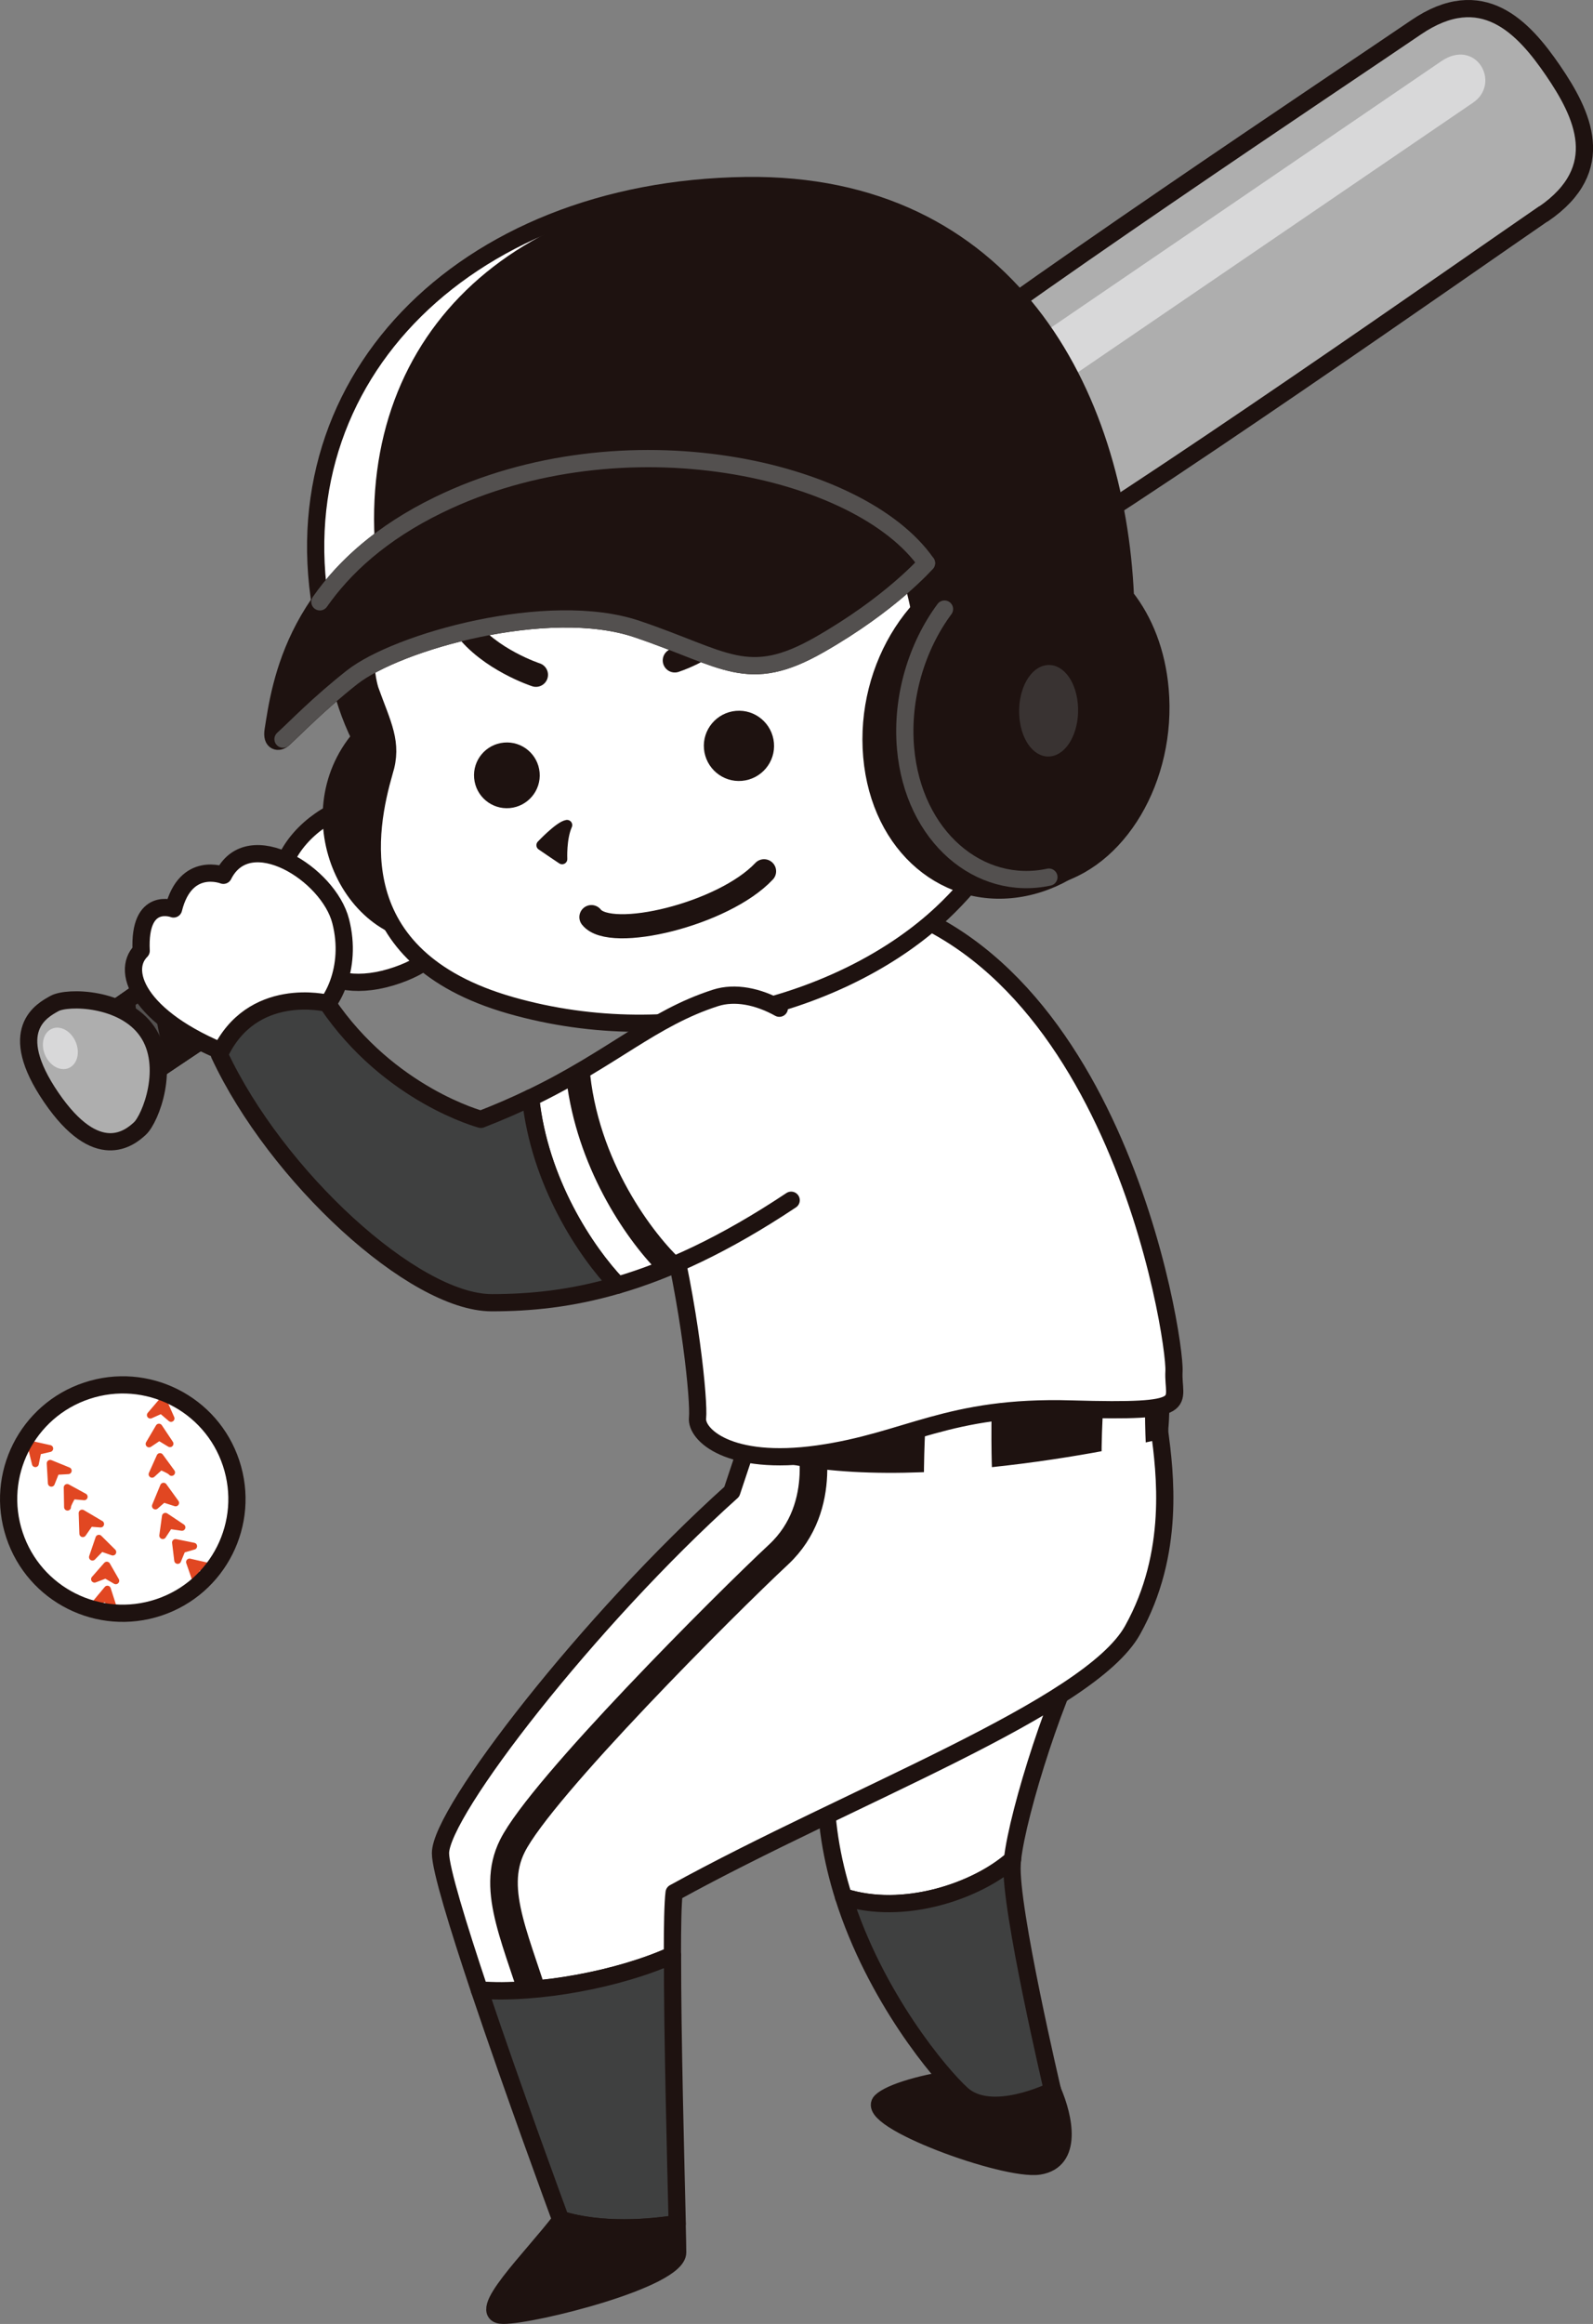 <?xml version="1.0" encoding="UTF-8"?>
<svg id="_レイヤー_2" data-name="レイヤー_2" xmlns="http://www.w3.org/2000/svg" viewBox="0 0 138.69 202.26">
  <rect x="0" y="0" width="138.69" height="202.26" fill="#808080" stroke="none"/>
  <defs>
    <style>
      .cls-1 {
        fill: #e14722;
        stroke: #e14722;
      }

      .cls-1, .cls-2, .cls-3, .cls-4, .cls-5, .cls-6, .cls-7, .cls-8, .cls-9, .cls-10, .cls-11, .cls-12, .cls-13, .cls-14, .cls-15 {
        stroke-linecap: round;
        stroke-linejoin: round;
      }

      .cls-1, .cls-3, .cls-12 {
        stroke-width: .6px;
      }

      .cls-2 {
        stroke-width: .9px;
      }

      .cls-2, .cls-4, .cls-5, .cls-6, .cls-7, .cls-8, .cls-9, .cls-15 {
        stroke: #1e1210;
      }

      .cls-2, .cls-5, .cls-16 {
        fill: #1e1210;
      }

      .cls-3 {
        fill: #393332;
        stroke: #393332;
      }

      .cls-4 {
        fill: #aeaeae;
      }

      .cls-4, .cls-5, .cls-7, .cls-9, .cls-14, .cls-15 {
        stroke-width: 1.5px;
      }

      .cls-17 {
        fill: #53504f;
      }

      .cls-6 {
        stroke-width: 2.1px;
      }

      .cls-6, .cls-7, .cls-8, .cls-13, .cls-14 {
        fill: none;
      }

      .cls-18, .cls-9, .cls-10, .cls-11 {
        fill: #fff;
      }

      .cls-8 {
        stroke-width: 2.4px;
      }

      .cls-10 {
        stroke-width: .58px;
      }

      .cls-10, .cls-11 {
        stroke: #fff;
      }

      .cls-11 {
        stroke-width: .53px;
      }

      .cls-12 {
        fill: #d8d8d9;
        stroke: #d8d8d9;
      }

      .cls-13 {
        stroke: #000;
        stroke-width: 1.28px;
      }

      .cls-14 {
        stroke: #53504f;
      }

      .cls-15 {
        fill: #3f4040;
      }
    </style>
  </defs>
  <g id="_イラスト" data-name="イラスト">
    <g>
      <g>
        <path class="cls-18" d="M20.12,127.34c1.73,5.21-1.09,10.83-6.3,12.56-5.21,1.73-10.83-1.09-12.56-6.3-1.73-5.21,1.09-10.83,6.3-12.56,5.21-1.73,10.83,1.09,12.56,6.3Z"/>
        <g>
          <polygon class="cls-1" points="8.4 139.45 9.35 138.31 9.82 139.77 9.19 139.09 8.4 139.45"/>
          <polygon class="cls-1" points="8.23 137.44 9.2 137.07 10.08 137.58 9.3 136.22 8.23 137.44"/>
          <polygon class="cls-1" points="8.05 135.52 8.82 134.73 9.82 135.08 8.61 133.88 8.05 135.52"/>
          <polygon class="cls-1" points="4.47 129.09 4.88 128.06 5.94 128 4.37 127.36 4.47 129.09"/>
          <polygon class="cls-1" points="3.08 127.39 3.3 126.31 4.33 126.07 2.67 125.7 3.08 127.39"/>
          <polygon class="cls-1" points="7.21 133.48 7.84 132.57 8.76 132.64 7.15 131.69 7.21 133.48"/>
          <path class="cls-1" d="M5.88,131.17c-.05-.16.44-.99.44-.99l1.01.09-1.48-.81.03,1.71Z"/>
        </g>
        <g>
          <polygon class="cls-1" points="17.95 136.28 16.5 135.95 17 137.39 17.09 136.47 17.95 136.28"/>
          <polygon class="cls-1" points="16.86 134.57 15.86 134.86 15.47 135.81 15.28 134.25 16.86 134.57"/>
          <polygon class="cls-1" points="15.84 132.93 14.75 132.77 14.17 133.65 14.4 131.97 15.84 132.93"/>
          <polygon class="cls-1" points="14.8 125.65 13.86 125.08 12.98 125.67 13.84 124.21 14.8 125.65"/>
          <polygon class="cls-1" points="14.89 123.45 14.05 122.73 13.09 123.16 14.19 121.87 14.89 123.45"/>
          <polygon class="cls-1" points="15.29 130.8 14.23 130.46 13.53 131.07 14.24 129.35 15.29 130.8"/>
          <path class="cls-1" d="M14.94,128.15c-.06-.15-.95-.52-.95-.52l-.75.68.69-1.54,1.01,1.38Z"/>
        </g>
        <path class="cls-7" d="M20.12,127.34c1.73,5.21-1.09,10.83-6.3,12.56-5.21,1.73-10.83-1.09-12.56-6.3-1.73-5.21,1.09-10.83,6.3-12.56,5.21-1.73,10.83,1.09,12.56,6.3Z"/>
      </g>
      <g>
        <g>
          <g>
            <path class="cls-4" d="M134.37,18.63c5.77-3.95,3.42-8.71.84-12.49-2.58-3.77-6.17-7.69-11.94-3.75-5.78,3.95-36.77,24.54-46.39,32.35-14.73,11.94-17.27,17.55-34.31,29.94-17.04,12.4-33.52,23.78-33.52,23.78,0,0-1.62,1.18.17,3.8,1.79,2.62,3.48,1.53,3.48,1.53,0,0,16.59-11.23,34.33-22.6,17.74-11.37,23.89-11.71,40.36-21.1,10.76-6.13,41.21-27.53,46.98-31.48Z"/>
            <path class="cls-12" d="M63.45,52.44c4.8-3.61,12.31-12.83,25.2-21.62,12.89-8.79,37.01-25.25,37.01-25.25,2.69-1.83,4.57,1.65,2.43,3.11-4.96,3.38-43.66,29.78-43.66,29.78-11.4,7.78-26.04,18.79-20.98,13.97Z"/>
          </g>
          <g>
            <path class="cls-5" d="M42.34,64.65c-.92.7-1.88,1.42-2.9,2.17-15.51,11.35-30.53,21.74-30.53,21.74,0,0-1.47,1.08.31,3.7,1.79,2.62,3.34,1.63,3.34,1.63,0,0,15.13-10.23,31.34-20.56,1.06-.68,2.07-1.31,3.05-1.9-.82-.61-1.73-1.58-2.73-3.05-1.04-1.52-1.61-2.75-1.87-3.75Z"/>
            <g>
              <path class="cls-17" d="M41.13,75.81c.47-.3.94-.6,1.41-.91-.43-1.11-.87-2.5-1.16-3.94-.47-2.25-.56-4.64.08-6.41-.67.51-1.37,1.03-2.1,1.57-.16,1.66.03,3.42.36,5.07.36,1.74.88,3.36,1.4,4.63Z"/>
              <path class="cls-17" d="M34.16,80.32c.47-.31.94-.61,1.42-.92-.4-1.07-.81-2.37-1.08-3.73-.42-2.06-.54-4.23-.07-5.94-.66.48-1.31.95-1.96,1.42-.11,1.56.07,3.2.38,4.74.34,1.65.83,3.19,1.32,4.43Z"/>
              <path class="cls-17" d="M27.45,74.75c-.64.46-1.28.91-1.9,1.36-.07,1.49.1,3.03.39,4.48.33,1.59.79,3.06,1.26,4.28.46-.31.94-.62,1.41-.93-.38-1.04-.76-2.28-1.02-3.57-.4-1.93-.52-3.96-.15-5.62Z"/>
              <path class="cls-17" d="M20.5,79.69c-.64.45-1.25.89-1.85,1.31-.05,1.43.12,2.9.4,4.29.32,1.54.76,2.97,1.22,4.16.45-.3.93-.62,1.41-.94-.37-1.02-.72-2.21-.97-3.44-.38-1.84-.51-3.77-.2-5.38Z"/>
              <path class="cls-17" d="M13.58,84.57c-.67.47-1.28.9-1.83,1.28-.03,1.38.14,2.8.41,4.14.31,1.51.74,2.91,1.19,4.09.32-.21.79-.53,1.41-.95-.36-1-.7-2.16-.94-3.36-.37-1.77-.5-3.63-.24-5.21Z"/>
            </g>
            <path class="cls-7" d="M42.34,64.65c-.92.7-1.88,1.42-2.9,2.17-15.51,11.35-30.53,21.74-30.53,21.74,0,0-1.47,1.08.31,3.7,1.79,2.62,3.34,1.63,3.34,1.63,0,0,15.13-10.23,31.34-20.56,1.06-.68,2.07-1.31,3.05-1.9-.82-.61-1.73-1.58-2.73-3.05-1.04-1.52-1.61-2.75-1.87-3.75Z"/>
            <path class="cls-4" d="M12.18,98.22c-.9.84-3.73,3.13-7.72-2.71-4.02-5.89-.8-7.57.28-8.17,1.13-.63,6.04-.55,8.09,2.45,2.06,3,.28,7.57-.65,8.43Z"/>
            <path class="cls-12" d="M5.87,92.68c-.58.25-1.33-.19-1.67-.98-.34-.79-.14-1.64.44-1.89.58-.25,1.33.19,1.67.98.34.79.14,1.64-.44,1.89Z"/>
          </g>
        </g>
        <g>
          <path class="cls-5" d="M91.64,181.95c1.02,2.35,1.8,6.1-1.17,6.57-2.97.47-15.34-4.07-13.77-5.63s12.05-3.6,14.95-.94Z"/>
          <g>
            <path class="cls-9" d="M88.15,161.84c.44-4.12,4.04-15.48,6.54-19.34-11.74,2.35-22.77,12.21-22.77,12.21-.13,3.63.5,7.14,1.52,10.38,5.17,1.67,11.54-.46,14.71-3.25Z"/>
            <path class="cls-15" d="M88.12,162.22c0-.12.02-.25.03-.38-3.17,2.79-9.54,4.92-14.71,3.25,2.75,8.71,8.41,15.46,10.3,17.17,2.58,2.35,7.9-.31,7.9-.31,0,0-3.76-15.97-3.52-19.72Z"/>
          </g>
        </g>
        <g>
          <path class="cls-9" d="M100.96,124.5c-.47-3.6-35.84,1.1-35.84,1.1l-1.41,4.23c-12.37,11.11-25.36,27.86-25.36,31.46,0,1.37,1.52,6.31,3.39,11.91,5.04.38,12.19-.95,16.8-3.05,0-2.55.04-4.53.15-5.42,15.34-8.45,36.16-16.12,39.91-22.85,3.76-6.73,2.82-13.77,2.35-17.37Z"/>
          <path class="cls-8" d="M47.11,175.84c-2.03-6.89-4.48-11.23-2.5-15.18,2.5-5.01,18.63-21.13,23.17-25.36,4.54-4.23,2.66-10.64,2.66-10.64"/>
          <path class="cls-15" d="M41.74,173.2c2.95,8.78,6.78,19.18,7.07,19.97,3.62,1.12,7.88.71,10.15.36-.12-5.13-.42-16.4-.41-23.37-4.62,2.1-11.76,3.43-16.8,3.05Z"/>
          <path class="cls-5" d="M48.81,193.16s.02.05.02.05c-2.5,3.29-7.67,8.3-5.01,8.3s15.18-3.13,15.18-5.48c0-.36-.02-1.25-.05-2.51-2.27.36-6.52.76-10.15-.36Z"/>
        </g>
        <path class="cls-5" d="M65.11,125.6c11.9,4.7,35.84-1.1,35.84-1.1,0,0,.31-2.66-.16-4.38-.47-1.72-35.69,5.48-35.69,5.48Z"/>
        <path class="cls-11" d="M86.07,122.54c-.07,4.24.07,6.36.07,6.36l-5.44.18c0-3.68.21-6.08.21-6.08l5.16-.46Z"/>
        <path class="cls-10" d="M99.42,120.04c-.09,4.24.09,6.36.09,6.36l-3.32.81c0-3.68.26-6.08.26-6.08l2.97-1.08Z"/>
        <path class="cls-9" d="M57.91,105.25c2.19,8.45,2.97,16.75,2.82,18.16-.16,1.41,2.66,4.23,10.49,3.13,7.83-1.1,11.27-4.23,22.07-3.91,10.8.31,8.77-.47,8.92-3.29.16-2.82-5.32-38.82-29.74-41.63,0,0-14.56,8.77-14.56,27.55Z"/>
        <path class="cls-9" d="M24.38,76.84c.35-5.63,9.98-10.33,13.38-4.46,3.4,5.87,2.58,10.8-3.76,12.68-6.34,1.88-9.98-2.58-9.63-8.22Z"/>
        <path class="cls-9" d="M20.62,92.02c-8.33-3.05-10.21-7.4-8.33-9.27-.23-4.81,2.82-3.64,2.82-3.64,1.06-4.23,4.34-2.93,4.34-2.93,2.23-4.46,9.16-.12,10.21,3.99,1.06,4.11-.82,7.51-2.35,8.33-1.53.82-6.69,3.52-6.69,3.52Z"/>
        <g>
          <path class="cls-5" d="M38.63,81.27c-8.06.84-13.09-10.26-7.26-17.07-1.9-3.77-2.23-7.54-2.23-7.54l6.97-1.27,2.53,25.88Z"/>
          <g>
            <g>
              <path class="cls-13" d="M90.72,35.36c-9.35-16.21-28.58-17.68-45.1-10.01-16.52,7.67-16.19,21.47-14.91,28.96.29,1.68.64,3.07,1.01,4.25.33-9.77,54.11,9.47,54.92,15.52,6.68-9.31,12.19-24.66,4.08-38.73Z"/>
              <path class="cls-9" d="M33.38,43.5s-1.05,4.17-1.51,11.93c-.06.99-.14,3,.35,4.62,1.09,3.04,2.03,4.61,1.24,7.11-1.43,4.98-3.69,16.14,11,20.34,14.49,4.14,29.48-.46,37.54-8.02,1.51-1.41,3.11-3.24,4.65-5.38-.81-6.05-2.99-20.12-7.21-33.88-13.56-5.54-32.21-3.66-46.05,3.28Z"/>
            </g>
            <g>
              <path class="cls-6" d="M40.49,54.55c2.12,2.86,6.17,4.18,6.17,4.18"/>
              <path class="cls-6" d="M58.75,57.48c4.2-1.45,6.38-4.59,7.51-6.36"/>
              <path class="cls-16" d="M61.29,65.18c.15,1.68,1.63,2.93,3.31,2.78,1.68-.15,2.93-1.63,2.78-3.31-.15-1.68-1.63-2.93-3.31-2.78-1.68.15-2.93,1.63-2.78,3.31Z"/>
              <path class="cls-16" d="M41.28,67.73c.14,1.58,1.53,2.74,3.1,2.6,1.57-.14,2.74-1.53,2.6-3.1-.14-1.58-1.53-2.74-3.1-2.6-1.58.14-2.74,1.53-2.6,3.1Z"/>
              <path class="cls-2" d="M49.37,71.81c-.52,1.17-.43,2.96-.43,2.96,0,0-1.32-.88-1.79-1.21,0,0,1.54-1.63,2.21-1.75Z"/>
              <path class="cls-6" d="M51.49,79.82c1.64,2.11,11.5-.23,15.03-3.99"/>
            </g>
          </g>
          <g>
            <path class="cls-5" d="M100.11,60.86c.69,7.89-4.2,15-10.89,16.38-6.68,1.37-12.63-3.52-13.32-11.4-.69-7.89,4.17-15.39,10.85-16.77,6.68-1.37,12.66,3.91,13.35,11.79Z"/>
            <path class="cls-5" d="M80.64,47.3l-2.01.96s1.28,2.64,1.83,7.45l2.01-.96c-.55-4.8-1.83-7.45-1.83-7.45Z"/>
          </g>
          <path class="cls-16" d="M97.98,51.95c-.77-17.78-10.31-36.1-33.04-35.8-24.76.33-41.49,17.4-36.61,38.74l52.32-7.59s.97,2.01,1.59,5.7c-2.39,3.22-3.78,7.67-3.39,12.12.68,7.72,6.46,12.51,12.48,11.21,6.02-1.3,10.35-8.61,9.67-16.34-.28-3.21-1.38-5.98-3.01-8.04Z"/>
          <path class="cls-18" d="M61.72,16.3c-22.97,1.7-38.07,18.2-33.4,38.6l5.16-1.64c-4.34-19.91,7.07-34.78,28.24-36.96Z"/>
          <path class="cls-7" d="M97.98,51.95c-.77-17.78-10.31-36.1-33.04-35.8-24.76.33-41.49,17.4-36.61,38.74l52.32-7.59s.97,2.01,1.59,5.7c-2.39,3.22-3.78,7.67-3.39,12.12.68,7.72,6.46,12.51,12.48,11.21,6.02-1.3,10.35-8.61,9.67-16.34-.28-3.21-1.38-5.98-3.01-8.04Z"/>
          <path class="cls-5" d="M80.66,49.01c-5.77-8.28-26.37-12.9-42.47-5.07-12.61,6.14-13.79,15.75-14.41,19.63-.17,1.07.5,1.09.87.76,1.18-1.07,3.01-3.01,6.01-5.38,3.93-3.1,17.11-6.81,24.81-4.2,7.7,2.6,9.61,4.93,15.86,1.37,6.25-3.56,9.34-7.11,9.34-7.11Z"/>
          <path class="cls-14" d="M24.64,64.33c1.18-1.07,3.01-3.01,6.01-5.38,3.93-3.1,17.11-6.81,24.81-4.2,7.7,2.6,9.61,4.93,15.86,1.37,6.25-3.56,9.34-7.11,9.34-7.11"/>
          <path class="cls-14" d="M80.66,49.01c-5.77-8.28-26.37-12.9-42.47-5.07-5.04,2.45-8.26,5.47-10.34,8.44"/>
          <path class="cls-14" d="M82.23,53.01c-2.39,3.22-3.78,7.67-3.39,12.12.68,7.72,6.46,12.51,12.48,11.21"/>
          <path class="cls-3" d="M93.54,61.29c.18,2.01-.69,3.9-1.93,4.21-1.24.31-2.39-1.07-2.56-3.08-.18-2.01.69-3.9,1.93-4.2,1.24-.31,2.39,1.07,2.56,3.08Z"/>
        </g>
        <g>
          <path class="cls-18" d="M62.29,86.86c-5.56,1.79-8.94,5.26-16.1,8.7.77,7.33,4.8,13.39,7.58,16.3,4.35-1.27,9.29-3.52,15.1-7.39,11.27-7.51,0-19.72-6.57-17.61Z"/>
          <path class="cls-7" d="M67.85,87.75c-1.85-1.03-3.86-1.44-5.55-.9-5.56,1.79-8.94,5.26-16.1,8.7.77,7.33,4.8,13.39,7.58,16.3,4.35-1.27,9.29-3.52,15.1-7.39"/>
          <path class="cls-15" d="M41.87,97.42s-7.98-2.11-13.38-10.1c0,0-6.57-1.64-9.39,4.46,4.93,10.57,16.9,21.6,23.71,21.6,3.3,0,6.87-.33,10.96-1.53-2.78-2.91-6.81-8.97-7.58-16.3-1.3.63-2.73,1.25-4.32,1.87Z"/>
        </g>
        <path class="cls-16" d="M51.3,92.79c-.63.38-1.3.76-1.99,1.15.9,7.5,5.01,13.71,7.98,16.72.69-.27,1.4-.57,2.12-.89-2.46-2.26-7.45-8.7-8.1-16.99Z"/>
      </g>
    </g>
  </g>
</svg>